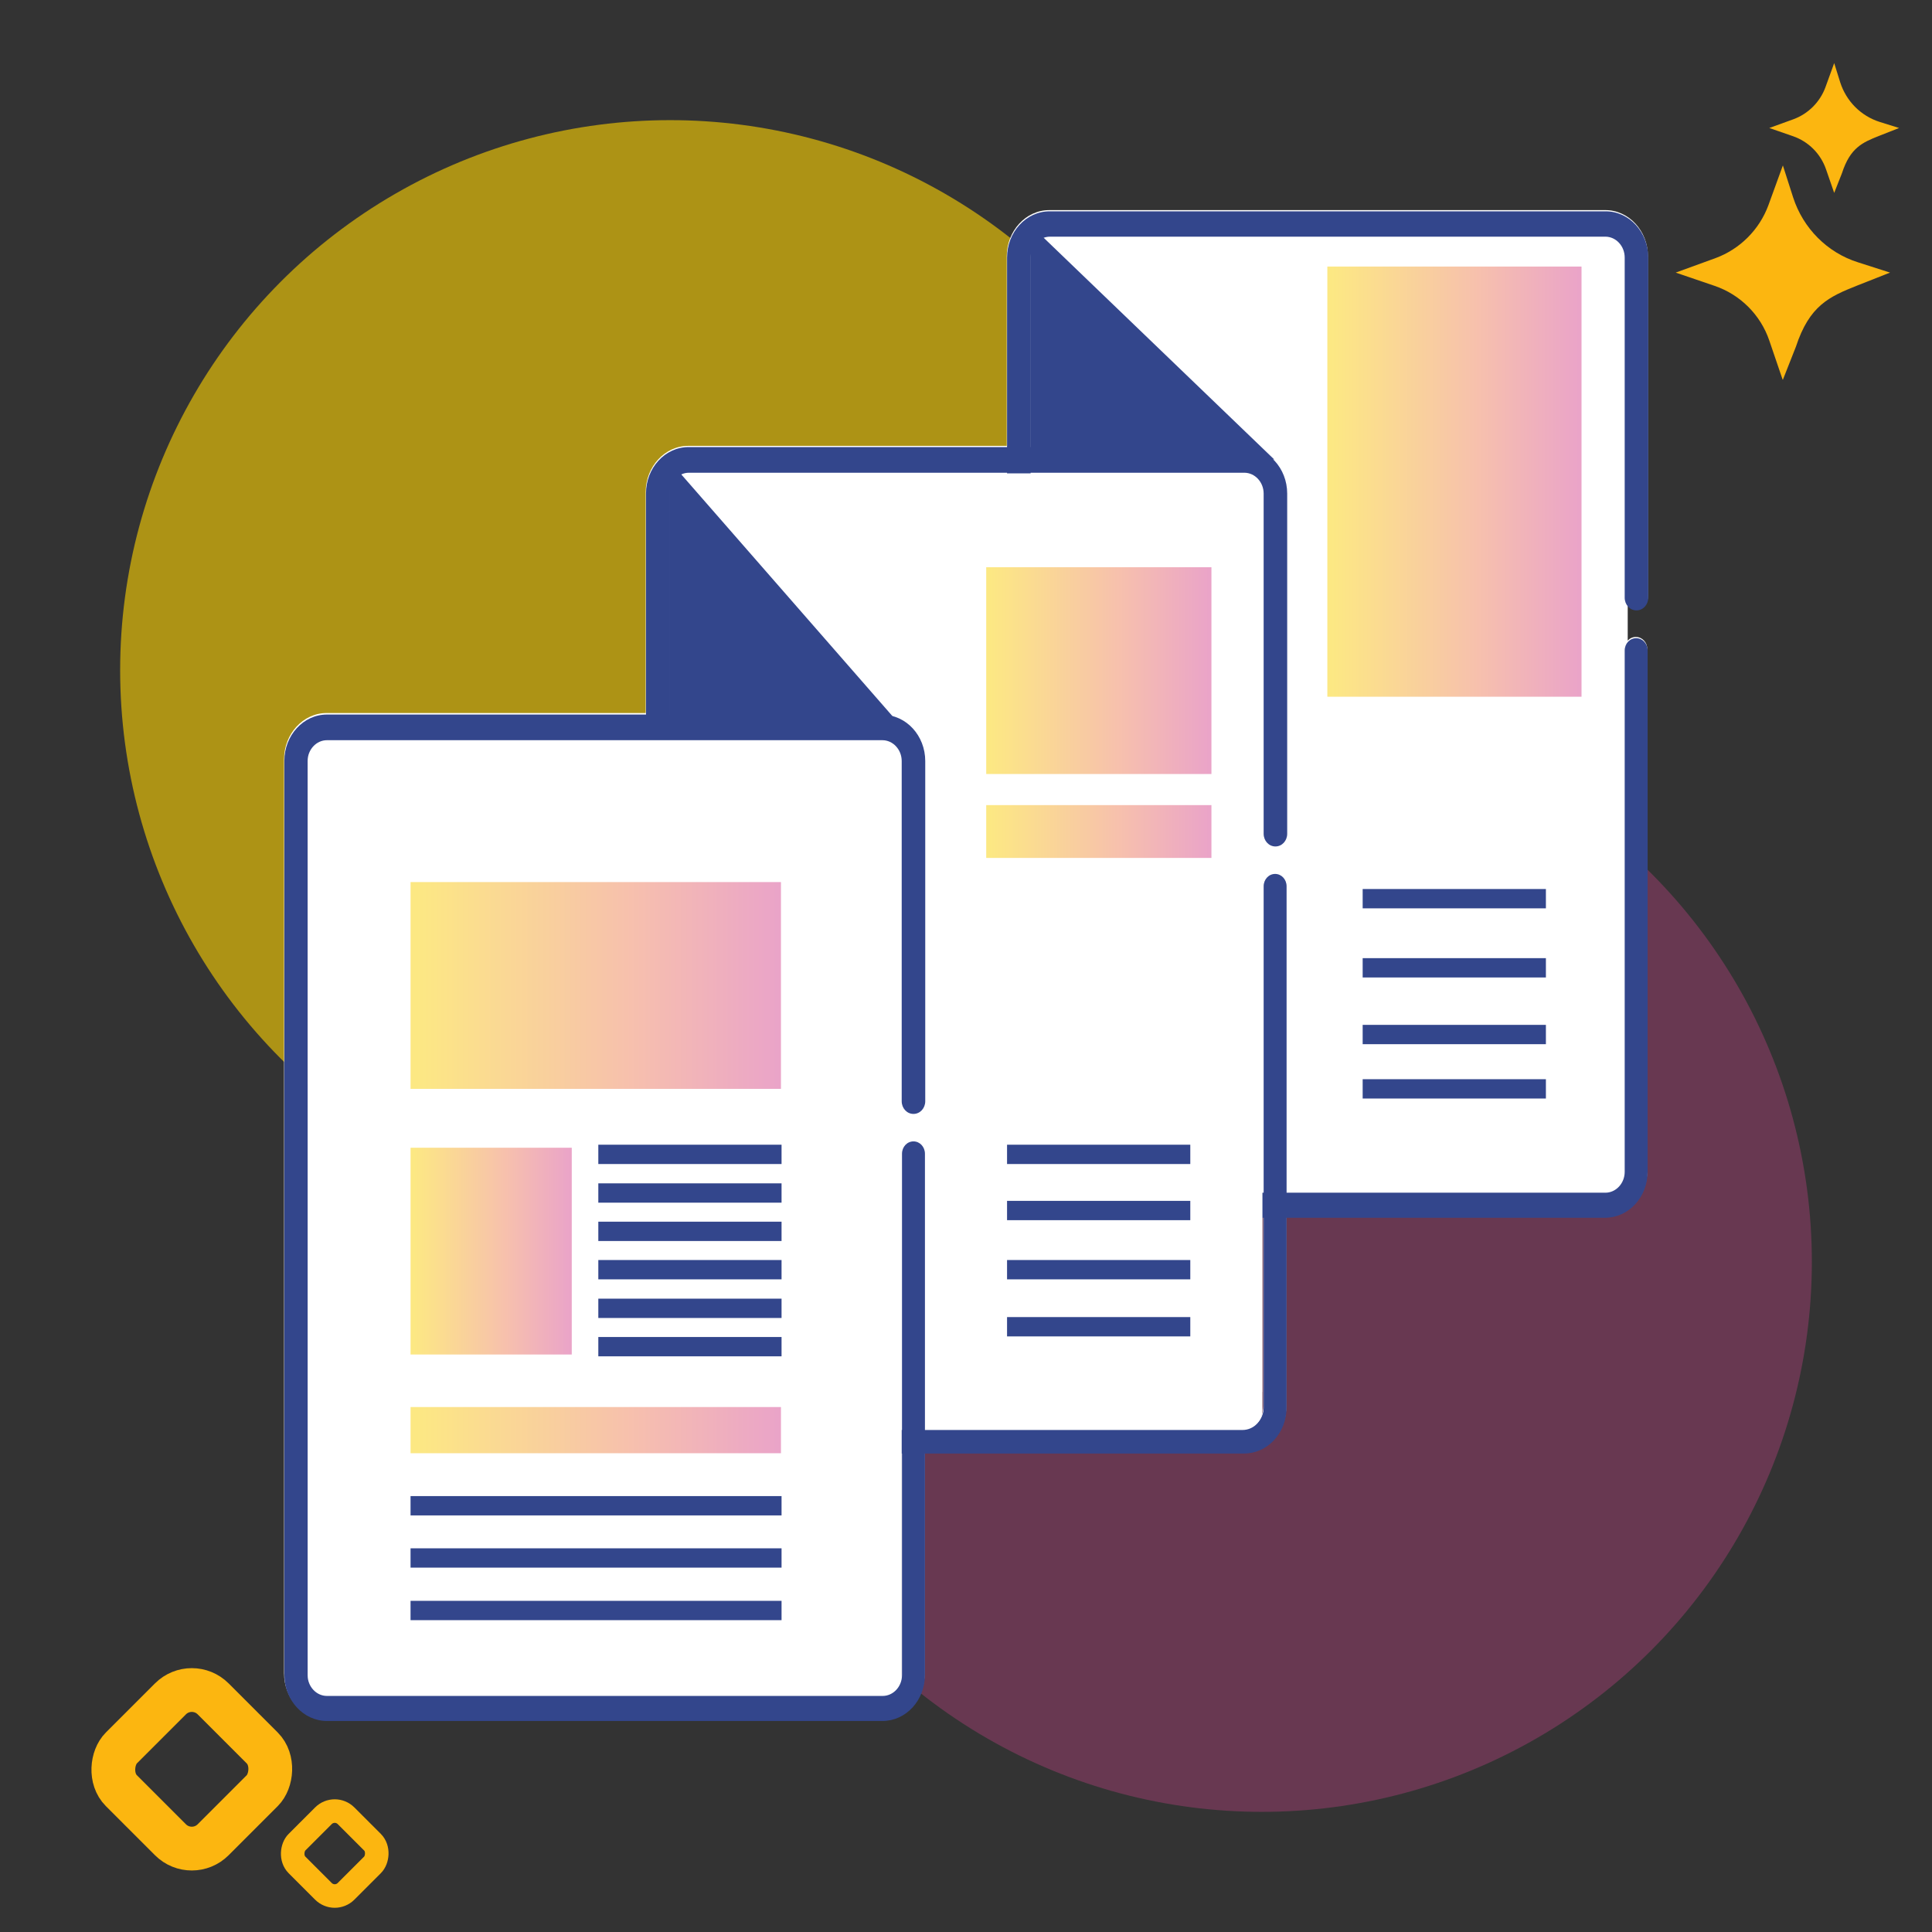 <svg xmlns="http://www.w3.org/2000/svg" xmlns:xlink="http://www.w3.org/1999/xlink" id="Layer_1" viewBox="0 0 64 64"><rect x="0" y="0" width="64" height="64" fill="#333333" stroke="none"/><defs><style>.cls-1{fill:url(#linear-gradient);}.cls-1,.cls-2,.cls-3,.cls-4,.cls-5,.cls-6,.cls-7{opacity:.49;}.cls-8,.cls-7{fill:#fff;}.cls-9{fill:#fcb610;}.cls-10{fill:#33468c;}.cls-11{stroke:#33468c;stroke-width:.64px;}.cls-11,.cls-12,.cls-13{fill:none;stroke-miterlimit:10;}.cls-12{stroke-width:1.45px;}.cls-12,.cls-13{stroke:#fcb610;}.cls-14{fill:#d44490;opacity:.33;}.cls-13{stroke-width:.78px;}.cls-2{fill:url(#linear-gradient-6);}.cls-3{fill:url(#linear-gradient-5);}.cls-4{fill:url(#linear-gradient-4);}.cls-5{fill:url(#linear-gradient-2);}.cls-6{fill:url(#linear-gradient-3);}.cls-15{fill:#fad003;opacity:.61;}</style><linearGradient id="linear-gradient" x1="13.6" y1="32.65" x2="25.87" y2="32.65" gradientUnits="userSpaceOnUse"><stop offset=".02" stop-color="#fad003"></stop><stop offset=".6" stop-color="#ee7e59"></stop><stop offset="1" stop-color="#d44490"></stop></linearGradient><linearGradient id="linear-gradient-2" x1="43.97" y1="15.96" x2="52.39" y2="15.96" xlink:href="#linear-gradient"></linearGradient><linearGradient id="linear-gradient-3" x1="32.67" y1="22.22" x2="40.12" y2="22.22" xlink:href="#linear-gradient"></linearGradient><linearGradient id="linear-gradient-4" x1="32.67" y1="27.54" x2="40.12" y2="27.54" xlink:href="#linear-gradient"></linearGradient><linearGradient id="linear-gradient-5" y1="47.38" y2="47.38" xlink:href="#linear-gradient"></linearGradient><linearGradient id="linear-gradient-6" y1="41.45" x2="18.94" y2="41.45" xlink:href="#linear-gradient"></linearGradient></defs><circle class="cls-15" cx="22.2" cy="22.2" r="18.22"></circle><circle class="cls-14" cx="41.8" cy="41.8" r="18.22"></circle><path class="cls-9" d="m59.05,12.57l-.44-1.29c-.29-.85-.96-1.52-1.81-1.81l-1.29-.44,1.32-.48c.81-.3,1.45-.94,1.75-1.75l.48-1.32.34,1.06c.33,1.02,1.13,1.83,2.15,2.15l1.06.34-1.09.43c-.93.37-1.58.66-2.03,2.03l-.43,1.09Z"></path><path class="cls-9" d="m60.76,6.39l-.27-.78c-.18-.52-.58-.92-1.1-1.1l-.78-.27.8-.29c.49-.18.88-.57,1.06-1.06l.29-.8.2.64c.2.62.68,1.11,1.31,1.31l.64.2-.66.26c-.56.22-.96.4-1.23,1.23l-.26.66Z"></path><rect class="cls-12" x="4.21" y="56.46" width="4.3" height="4.3" rx="1" ry="1" transform="translate(43.3 12.67) rotate(45)"></rect><rect class="cls-13" x="9.93" y="60.25" width="2.3" height="2.3" rx=".53" ry=".53" transform="translate(46.67 10.15) rotate(45)"></rect><path class="cls-8" d="m41.2,14.77h-18.4c-.78,0-1.41.69-1.41,1.53v30.28c0,.84.63,1.53,1.41,1.53h18.4c.78,0,1.41-.68,1.41-1.53v-17.26h0s0,0,0,0c0-.23-.17-.41-.38-.41s-.38.18-.38.41h0v17.27c0,.38-.29.69-.64.69h-18.4c-.35,0-.64-.31-.64-.69v-30.28c0-.38.29-.69.64-.69h18.4c.35,0,.64.31.64.69v11.27c0,.23.17.42.39.42s.39-.19.39-.42v-11.27c0-.84-.63-1.53-1.41-1.53Z"></path><path class="cls-8" d="m53.16,6.96h-18.4c-.78,0-1.41.69-1.41,1.53v30.28c0,.84.63,1.53,1.41,1.53h18.4c.78,0,1.41-.68,1.41-1.53v-17.26h0s0,0,0,0c0-.23-.17-.41-.38-.41s-.38.18-.38.41h0v17.27c0,.38-.29.69-.64.69h-18.4c-.35,0-.64-.31-.64-.69V8.49c0-.38.29-.69.64-.69h18.4c.35,0,.64.31.64.69v11.27c0,.23.17.42.39.42s.39-.19.39-.42v-11.27c0-.84-.63-1.53-1.41-1.53Z"></path><polygon class="cls-8" points="42.2 15.17 34.12 15.17 34.12 7.41 42.2 15.17"></polygon><rect class="cls-8" x="10.82" y="24.46" width="19.04" height="31.66"></rect><rect class="cls-8" x="22.45" y="15.64" width="19.36" height="30.47"></rect><path class="cls-8" d="m29.23,23.62H10.82c-.78,0-1.41.69-1.41,1.53v30.28c0,.84.63,1.53,1.41,1.53h18.4c.78,0,1.41-.68,1.41-1.53v-17.26h0s0,0,0,0c0-.23-.17-.41-.38-.41s-.38.18-.38.41h0v17.27c0,.38-.29.69-.64.69H10.82c-.35,0-.64-.31-.64-.69v-30.28c0-.38.29-.69.64-.69h18.4c.35,0,.64.31.64.69v11.27c0,.23.17.42.39.42s.39-.19.39-.42v-11.27c0-.84-.63-1.53-1.41-1.53Z"></path><polygon class="cls-8" points="29.56 23.69 22.16 23.69 22.16 15.21 29.56 23.69"></polygon><rect class="cls-7" x="13.59" y="29.18" width="12.27" height="6.85"></rect><rect class="cls-8" x="43.96" y="8.79" width="8.42" height="14.25"></rect><rect class="cls-7" x="32.66" y="18.75" width="7.46" height="6.85"></rect><rect class="cls-7" x="32.66" y="26.62" width="7.46" height="1.75"></rect><rect class="cls-7" x="13.59" y="46.57" width="12.27" height="1.53"></rect><rect class="cls-7" x="13.59" y="37.98" width="5.34" height="6.85"></rect><rect class="cls-8" x="34.12" y="7.41" width="19.8" height="32.64"></rect><path class="cls-10" d="m41.21,14.81h-18.4c-.78,0-1.41.69-1.41,1.53v30.28c0,.84.63,1.53,1.41,1.53h18.4c.78,0,1.41-.68,1.41-1.53v-17.26h0s0,0,0,0c0-.23-.17-.41-.38-.41s-.38.18-.38.41h0v17.27c0,.38-.29.69-.64.69h-18.4c-.35,0-.64-.31-.64-.69v-30.28c0-.38.29-.69.64-.69h18.4c.35,0,.64.31.64.69v11.27c0,.23.17.42.39.42s.39-.19.39-.42v-11.27c0-.84-.63-1.53-1.41-1.53Z"></path><path class="cls-10" d="m53.17,7h-18.4c-.78,0-1.41.69-1.41,1.53v30.28c0,.84.63,1.53,1.41,1.53h18.4c.78,0,1.41-.68,1.41-1.53v-17.26h0s0,0,0,0c0-.23-.17-.41-.38-.41s-.38.18-.38.41h0v17.27c0,.38-.29.69-.64.69h-18.4c-.35,0-.64-.31-.64-.69V8.53c0-.38.29-.69.64-.69h18.4c.35,0,.64.31.64.69v11.27c0,.23.17.42.39.42s.39-.19.39-.42v-11.27c0-.84-.63-1.53-1.41-1.53Z"></path><polygon class="cls-10" points="42.21 15.22 34.13 15.22 34.13 7.45 42.21 15.22"></polygon><rect class="cls-8" x="10.19" y="24.5" width="19.68" height="31.66"></rect><rect class="cls-8" x="22.46" y="15.68" width="19.36" height="31.69" rx=".66" ry=".66"></rect><path class="cls-10" d="m29.24,23.67H10.83c-.78,0-1.41.69-1.41,1.53v30.28c0,.84.63,1.53,1.41,1.53h18.4c.78,0,1.41-.68,1.41-1.53v-17.26h0s0,0,0,0c0-.23-.17-.41-.38-.41s-.38.18-.38.41h0v17.27c0,.38-.29.69-.64.69H10.83c-.35,0-.64-.31-.64-.69v-30.28c0-.38.29-.69.64-.69h18.4c.35,0,.64.31.64.69v11.27c0,.23.17.42.39.42s.39-.19.39-.42v-11.27c0-.84-.63-1.53-1.41-1.53Z"></path><polygon class="cls-10" points="29.57 23.73 22.17 23.73 22.17 15.26 29.57 23.73"></polygon><rect class="cls-1" x="13.6" y="29.22" width="12.27" height="6.85"></rect><rect class="cls-5" x="43.97" y="8.83" width="8.42" height="14.25"></rect><rect class="cls-6" x="32.67" y="18.79" width="7.46" height="6.85"></rect><rect class="cls-4" x="32.67" y="26.67" width="7.46" height="1.75"></rect><rect class="cls-3" x="13.6" y="46.61" width="12.27" height="1.53"></rect><rect class="cls-2" x="13.6" y="38.02" width="5.34" height="6.85"></rect><line class="cls-11" x1="19.82" y1="38.24" x2="25.89" y2="38.24"></line><line class="cls-11" x1="33.36" y1="38.24" x2="39.43" y2="38.24"></line><line class="cls-11" x1="45.14" y1="36.07" x2="51.21" y2="36.07"></line><line class="cls-11" x1="45.14" y1="34.27" x2="51.21" y2="34.27"></line><line class="cls-11" x1="45.14" y1="32.06" x2="51.21" y2="32.06"></line><line class="cls-11" x1="45.14" y1="29.77" x2="51.21" y2="29.77"></line><line class="cls-11" x1="33.36" y1="40.1" x2="39.43" y2="40.1"></line><line class="cls-11" x1="33.36" y1="42.06" x2="39.43" y2="42.06"></line><line class="cls-11" x1="33.36" y1="43.95" x2="39.43" y2="43.95"></line><line class="cls-11" x1="19.82" y1="39.52" x2="25.89" y2="39.52"></line><line class="cls-11" x1="19.82" y1="40.79" x2="25.89" y2="40.79"></line><line class="cls-11" x1="19.82" y1="42.06" x2="25.89" y2="42.06"></line><line class="cls-11" x1="19.82" y1="43.34" x2="25.89" y2="43.34"></line><line class="cls-11" x1="19.82" y1="44.61" x2="25.89" y2="44.61"></line><line class="cls-11" x1="13.6" y1="49.88" x2="25.89" y2="49.88"></line><line class="cls-11" x1="13.6" y1="51.61" x2="25.89" y2="51.61"></line><line class="cls-11" x1="13.6" y1="53.35" x2="25.89" y2="53.35"></line></svg>